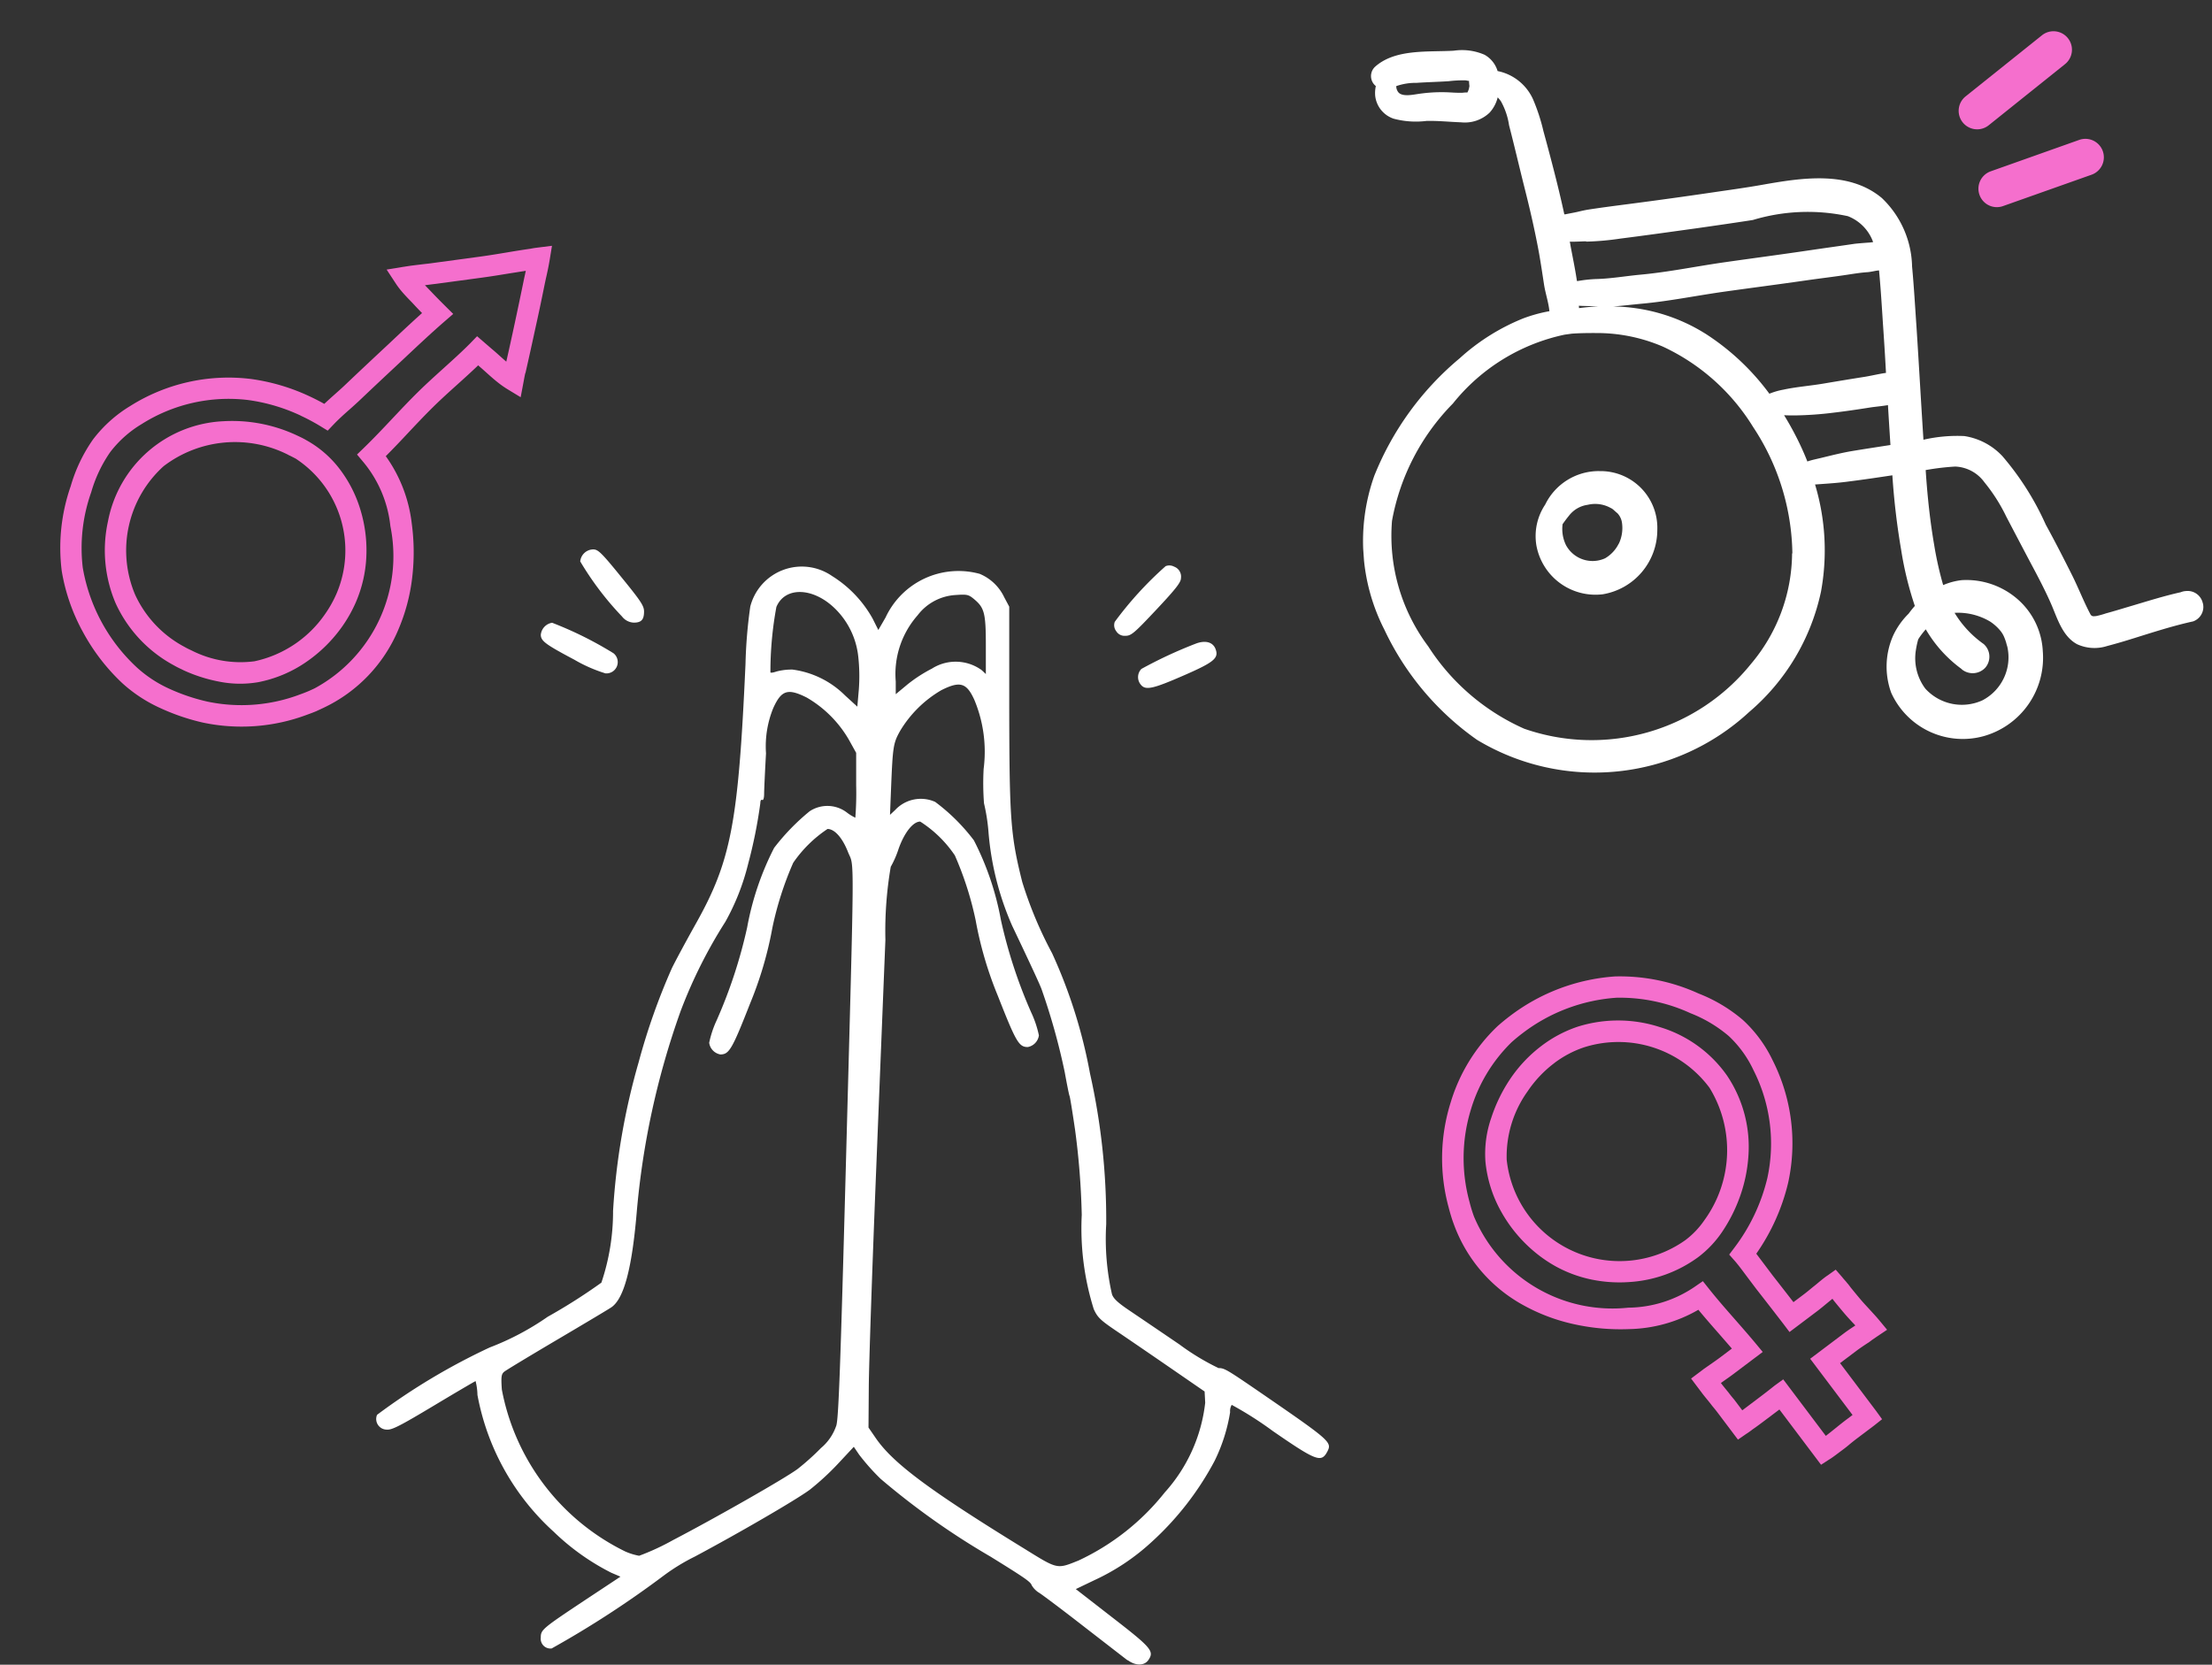 <svg xmlns="http://www.w3.org/2000/svg" xmlns:xlink="http://www.w3.org/1999/xlink" width="68.179" height="51.317" viewBox="0 0 68.179 51.317">
  <rect x="0" y="0" width="68.179" height="51.317" fill="#333333" stroke="none"/>
  <defs>
    <clipPath id="clip-path">
      <rect id="Rectangle_100" data-name="Rectangle 100" width="25.708" height="22.562" fill="#fff"/>
    </clipPath>
  </defs>
  <g id="Group_299" data-name="Group 299" transform="translate(-27.532 -143.285)">
    <path id="Path_185" data-name="Path 185" d="M5.389,16.85c-.118,0-.216,0-.31-.01l-.3-.022v-.305c0-.033,0-.068,0-.105s0-.087,0-.133c0-.31,0-.708,0-1.129,0-.152,0-.307,0-.461-.154,0-.313,0-.472,0-.2,0-.377,0-.549-.007-.082,0-.164,0-.244-.007L3.2,14.658v-.314c0-.092,0-.186,0-.268,0-.134,0-.291,0-.444q0-.136-.008-.275c0-.151-.01-.307-.013-.462,0-.085,0-.177,0-.281v-.329H3.5c.057,0,.114,0,.172,0l.247.009c.13.005.253.01.369.01h.451c-.013-.2-.028-.4-.042-.6-.024-.32-.048-.649-.063-.977a4.438,4.438,0,0,1-2.065-.81,6.627,6.627,0,0,1-1.25-1.126A5.765,5.765,0,0,1,.426,7.4,4.651,4.651,0,0,1,.2,4.091c.023-.078.049-.159.081-.247s.068-.181.105-.269a5.748,5.748,0,0,1,2-2.549A5.383,5.383,0,0,1,4.951.02c.165-.013.333-.02.5-.02A6.027,6.027,0,0,1,8.767.975a5.836,5.836,0,0,1,1.739,1.969,4.778,4.778,0,0,1,.6,1.472,4.073,4.073,0,0,1-.014,1.54A5.671,5.671,0,0,1,9.2,9.266a6.385,6.385,0,0,1-2.1,1.155c0,.153,0,.3,0,.453s0,.275,0,.4c.006.308.011.635.016,1.029l.424,0c.111,0,.227-.007.35-.012.1,0,.2-.009.3-.012s.18-.006.269,0l.3.008.021.3c0,.066.008.131.012.195q0,.048.005.1v.006l0,.117c.006.155.012.315.021.47.006.115.018.234.031.36.006.065.013.131.019.2.01.1.02.212.025.329l.016.356L8.551,14.7l-.2-.009-.086,0H8.246c-.168-.011-.327-.021-.469-.022H7.132c0,.629,0,1.23,0,1.623,0,.081,0,.157,0,.223l-.006.314-.314.008-.176,0H6.27c-.139,0-.283,0-.437.009S5.539,16.85,5.389,16.85Zm.043-2.836v.334c0,.262,0,.534,0,.8,0,.386,0,.752,0,1.047.126,0,.255-.005.381-.009.154-.005.313-.01.465-.009h.2c0-.463,0-1.154,0-1.841l0-.329H7.781c.136,0,.277.009.425.018,0-.044-.008-.087-.013-.13-.013-.127-.026-.259-.033-.387-.009-.16-.016-.323-.022-.482l0-.083-.216.009c-.123.006-.251.012-.374.013h0l-.753,0H6.465l0-.325c-.006-.545-.012-.96-.019-1.348,0-.14,0-.285,0-.426,0-.22.006-.448-.008-.661L6.417,9.94l.255-.073a5.771,5.771,0,0,0,2.1-1.1,5,5,0,0,0,1.665-2.922A3.43,3.43,0,0,0,10.46,4.55a4.137,4.137,0,0,0-.518-1.27A5.211,5.211,0,0,0,8.406,1.525,5.372,5.372,0,0,0,5.451.657c-.149,0-.3.006-.447.018a4.834,4.834,0,0,0-2.241.893A5.1,5.1,0,0,0,1,3.831v0c-.032.075-.063.153-.091.232s-.051.147-.07.213v0a4.631,4.631,0,0,0,2.11,5.1,3.7,3.7,0,0,0,2.021.717l.306.013.008.306c.011.41.042.833.073,1.242.023.315.047.64.063.961l.016.344H4.288c-.129,0-.265-.006-.4-.011l-.058,0c0,.128.007.258.011.383q0,.14.009.278v0c0,.141,0,.283,0,.408.14,0,.287,0,.447,0,.273,0,.543,0,.8-.009ZM5.6,9.428a4.008,4.008,0,0,1-2.161-.671A4.277,4.277,0,0,1,2.564,8a3.957,3.957,0,0,1-.635-.985A4.218,4.218,0,0,1,1.662,6.2a4.413,4.413,0,0,1-.055-1.591A3.915,3.915,0,0,1,2.141,3.13,3.38,3.38,0,0,1,3.1,2.158a4.848,4.848,0,0,1,1.173-.6,4.262,4.262,0,0,1,1.4-.238,3.879,3.879,0,0,1,1.245.2A4.159,4.159,0,0,1,8.929,3.052,3.9,3.9,0,0,1,9.684,5.5a3.939,3.939,0,0,1-.972,2.377,4.594,4.594,0,0,1-.941.826,4.871,4.871,0,0,1-1.11.548A3.252,3.252,0,0,1,5.6,9.428Zm.064-7.446a3.606,3.606,0,0,0-1.182.2A3.448,3.448,0,0,0,2.7,3.477,3.5,3.5,0,0,0,5.6,8.771a2.6,2.6,0,0,0,.845-.138A3.676,3.676,0,0,0,9.027,5.469,3.5,3.5,0,0,0,6.7,2.149,3.224,3.224,0,0,0,5.665,1.981Z" transform="translate(69.723 177.882) rotate(-37)" fill="#f56fcd"/>
    <path id="Path_188" data-name="Path 188" d="M5.451,18.017h0a4.477,4.477,0,0,1-1.383-.2A6.215,6.215,0,0,1,2.3,16.9,5.912,5.912,0,0,1,.91,15.467a5.763,5.763,0,0,1-.852-2.485,4.848,4.848,0,0,1,.014-1.588,4.1,4.1,0,0,1,.6-1.417A5.677,5.677,0,0,1,3.69,7.644a6.231,6.231,0,0,1,1.874-.281c.168,0,.337.006.506.019.057-.145.118-.286.178-.425s.107-.248.153-.365c.184-.47.375-.946.56-1.407.061-.15.122-.3.181-.45.153-.383.31-.775.476-1.164-.1-.036-.186-.071-.273-.105L7.2,3.407c-.159-.06-.324-.123-.485-.2-.081-.04-.154-.08-.223-.123l-.43-.266.418-.285.157-.105,0,0c.116-.076.234-.148.348-.219s.2-.121.29-.181l1.213-.779h0c.235-.151.477-.316.71-.476.2-.138.409-.28.618-.416C9.873.314,9.933.275,10,.233L10.371,0l.119.422c.027.1.051.19.073.284s.038.164.055.243.041.182.062.27h0c.11.456.209.879.3,1.294.108.474.211.938.306,1.378l0,.009,0,.015c.017.076.037.154.059.237l.124.486-.472-.052a2.729,2.729,0,0,1-.285-.047c-.186-.04-.367-.095-.541-.148-.093-.028-.181-.055-.265-.078L9.867,4.3c-.106.273-.22.543-.332.807-.137.323-.266.628-.381.937-.13.348-.251.713-.367,1.066-.1.307-.205.621-.318.932a4.437,4.437,0,0,1,1.6,1.539,6.628,6.628,0,0,1,.723,1.52,5.767,5.767,0,0,1,.288,1.633,4.652,4.652,0,0,1-1.064,3.14c-.052.064-.107.127-.168.2h0c-.064.071-.132.14-.2.207a5.75,5.75,0,0,1-2.824,1.588A6.645,6.645,0,0,1,5.451,18.017Zm.114-10a5.575,5.575,0,0,0-1.676.251,5.01,5.01,0,0,0-2.659,2.06,3.457,3.457,0,0,0-.511,1.186,4.2,4.2,0,0,0-.009,1.372A5.145,5.145,0,0,0,1.454,15.1,5.443,5.443,0,0,0,4.27,17.188a3.824,3.824,0,0,0,1.18.172h0a5.988,5.988,0,0,0,1.232-.137,5.1,5.1,0,0,0,2.5-1.412h0c.06-.059.119-.12.175-.182s.1-.115.147-.171v0a4.633,4.633,0,0,0,.006-5.519A3.694,3.694,0,0,0,7.921,8.5l-.277-.129.109-.286c.147-.385.281-.789.41-1.18.119-.359.241-.73.376-1.09.12-.321.258-.648.391-.963.147-.348.3-.707.427-1.061l.1-.289.3.085.272.077.059.016c.093.025.189.055.282.083.077.023.155.047.234.069-.082-.378-.17-.772-.262-1.174s-.192-.832-.3-1.285c-.023-.094-.044-.19-.065-.283l-.011-.05c-.133.089-.266.18-.4.269-.237.162-.483.33-.726.486h0l-1.214.779c-.1.061-.194.122-.29.182l.091.035.157.06h0c.17.068.355.137.582.219l.334.12-.145.324c-.214.48-.414.979-.607,1.462-.059.148-.12.3-.181.452-.185.459-.375.934-.558,1.4-.051.128-.107.259-.162.386-.088.2-.179.415-.248.62l-.085.252-.264-.03A6.157,6.157,0,0,0,5.564,8.019Zm.017,8.639c-.1,0-.2,0-.291-.009a4.111,4.111,0,0,1-2.455-.979,4.162,4.162,0,0,1-1.278-2.184,3.8,3.8,0,0,1,1.914-4.3A4.694,4.694,0,0,1,5.726,8.62c.1,0,.2,0,.306.01a3.3,3.3,0,0,1,1.35.39,3.941,3.941,0,0,1,1.1.876,4.284,4.284,0,0,1,.754,1.21,3.985,3.985,0,0,1,.3,1.409,4.253,4.253,0,0,1-.065.851,4.421,4.421,0,0,1-.56,1.491,3.917,3.917,0,0,1-1.061,1.161,3.294,3.294,0,0,1-1.1.494A4.764,4.764,0,0,1,5.581,16.658Zm.145-7.381a3.625,3.625,0,0,0-3.333,1.94,3.5,3.5,0,0,0,.875,3.96,3.451,3.451,0,0,0,2.062.817C5.412,16,5.5,16,5.581,16a3.329,3.329,0,0,0,1.892-.517,3.543,3.543,0,0,0,1.356-2.233,3.592,3.592,0,0,0,.055-.718A3.384,3.384,0,0,0,5.99,9.285C5.9,9.28,5.814,9.277,5.726,9.277Z" transform="translate(35.146 146.479) rotate(25)" fill="#f56fcd"/>
    <g id="Group_287" data-name="Group 287" transform="translate(39.128 160.222)">
      <path id="Path_221" data-name="Path 221" d="M27.363,2.069a9.377,9.377,0,0,1-1.29-1.7.409.409,0,0,1,.4-.37c.149,0,.256.1.867.854.595.73.7.884.7,1.059,0,.252-.082.344-.317.344A.48.48,0,0,1,27.363,2.069Z" transform="translate(-19.785 0)" fill="#fff"/>
      <path id="Path_222" data-name="Path 222" d="M94.377,4.071a.3.3,0,0,1-.045-.289A10.965,10.965,0,0,1,95.9,2.066a.311.311,0,0,1,.26.015.327.327,0,0,1,.212.355c0,.128-.157.33-.757.969-.685.73-.778.808-.954.808A.3.3,0,0,1,94.377,4.071Z" transform="translate(-71.568 -1.551)" fill="#fff"/>
      <path id="Path_223" data-name="Path 223" d="M22.064,10.5c-.892-.473-1.03-.576-1.03-.77a.416.416,0,0,1,.348-.367,11.339,11.339,0,0,1,1.895.942.349.349,0,0,1-.251.618A4.552,4.552,0,0,1,22.064,10.5Z" transform="translate(-15.961 -7.103)" fill="#fff"/>
      <path id="Path_224" data-name="Path 224" d="M97.467,13.149a.362.362,0,0,1,.006-.5,13.686,13.686,0,0,1,1.67-.777c.3-.117.54-.051.618.172.1.273-.055.4-.958.795-.959.42-1.189.473-1.337.31Z" transform="translate(-73.888 -8.966)" fill="#fff"/>
      <path id="Path_225" data-name="Path 225" d="M23.16,35.984l-1.341-1.038c-.642-.5-1.26-.964-1.374-1.038a.688.688,0,0,1-.241-.238c-.035-.108-.2-.222-1.269-.884a23.228,23.228,0,0,1-3.39-2.4,6.862,6.862,0,0,1-.66-.743L14.72,29.4l-.482.517a8.093,8.093,0,0,1-.874.806c-.42.311-2.175,1.331-3.546,2.062a6.225,6.225,0,0,0-.955.584,30.6,30.6,0,0,1-3.455,2.247.3.3,0,0,1-.336-.334c0-.242.043-.278,1.356-1.151l1.1-.728-.285-.122a7.226,7.226,0,0,1-1.771-1.261A7.53,7.53,0,0,1,3.12,27.8a1.884,1.884,0,0,0-.057-.425c-.014,0-.594.341-1.288.757-1.052.631-1.295.754-1.455.738a.327.327,0,0,1-.294-.456A19.744,19.744,0,0,1,3.5,26.337a8.3,8.3,0,0,0,1.785-.945A17.5,17.5,0,0,0,6.94,24.34,6.849,6.849,0,0,0,7.3,22.128a21.065,21.065,0,0,1,.79-4.588,19.825,19.825,0,0,1,1.023-2.894c.1-.207.429-.819.732-1.36,1.093-1.946,1.316-3.109,1.537-8.016A15.013,15.013,0,0,1,11.529,3.5a1.639,1.639,0,0,1,2.519-.944A3.622,3.622,0,0,1,15.3,3.869l.176.352.223-.385a2.479,2.479,0,0,1,2.9-1.346,1.456,1.456,0,0,1,.758.723l.154.289,0,3.1c.005,3.461.042,3.956.4,5.383a12.322,12.322,0,0,0,.921,2.2A15.656,15.656,0,0,1,22,17.889a20.609,20.609,0,0,1,.5,4.649,7.7,7.7,0,0,0,.177,2.157c.043.134.181.263.533.5.261.176.957.648,1.546,1.049a7.387,7.387,0,0,0,1.205.729c.185,0,.253.041,1.4.829,2.051,1.411,2.1,1.459,1.956,1.742-.186.353-.334.3-1.682-.63a10.983,10.983,0,0,0-1.267-.807.371.371,0,0,0-.049.227,5.3,5.3,0,0,1-.478,1.5,9.194,9.194,0,0,1-1.98,2.535,6.765,6.765,0,0,1-1.72,1.14l-.578.277,1.133.88c1.2.929,1.286,1.035,1.109,1.3-.123.188-.4.192-.642.01Zm-1.514-3.078a7.369,7.369,0,0,0,2.659-2.1,4.95,4.95,0,0,0,1.246-2.764l-.018-.347-1.071-.738c-.589-.406-1.328-.911-1.642-1.123-.5-.338-.588-.422-.705-.681a8.325,8.325,0,0,1-.369-2.9,23.353,23.353,0,0,0-.206-2.626c-.081-.553-.157-1.022-.17-1.042s-.079-.35-.148-.731a20.035,20.035,0,0,0-.72-2.575c-.073-.185-.31-.7-.9-1.939a8.948,8.948,0,0,1-.733-2.923,5.879,5.879,0,0,0-.136-.855,8.129,8.129,0,0,1-.011-1.059,4.148,4.148,0,0,0-.282-2.118c-.24-.537-.442-.6-1.021-.309a3.586,3.586,0,0,0-1.268,1.25c-.216.385-.23.477-.284,1.815l-.031.778.16-.15a1.08,1.08,0,0,1,1.232-.249,5.93,5.93,0,0,1,1.194,1.186,8.834,8.834,0,0,1,.833,2.457,15.121,15.121,0,0,0,.936,2.854,3.19,3.19,0,0,1,.234.7.422.422,0,0,1-.343.36c-.273,0-.362-.153-.923-1.581a11.456,11.456,0,0,1-.683-2.326,10.145,10.145,0,0,0-.641-2,3.673,3.673,0,0,0-1.068-1.043c-.22,0-.487.336-.666.839a2.957,2.957,0,0,1-.242.554,11.751,11.751,0,0,0-.165,2.257c-.048,1.192-.181,4.5-.295,7.347s-.212,5.743-.217,6.431l-.009,1.251.225.327c.532.774,1.657,1.612,4.579,3.408C21.012,33.183,20.976,33.175,21.646,32.906Zm-12.5-.629c1.3-.678,3.471-1.913,3.851-2.2a7.627,7.627,0,0,0,.71-.638,1.542,1.542,0,0,0,.476-.7c.068-.235.127-1.859.289-7.879.274-10.192.268-9.286.069-9.795-.172-.439-.413-.71-.631-.71a3.894,3.894,0,0,0-1.058,1.043,10.145,10.145,0,0,0-.641,2,11.472,11.472,0,0,1-.683,2.326c-.56,1.428-.65,1.581-.922,1.581a.422.422,0,0,1-.343-.36,3.19,3.19,0,0,1,.234-.7,15.138,15.138,0,0,0,.936-2.854,8.831,8.831,0,0,1,.831-2.453,6.736,6.736,0,0,1,1.095-1.129.991.991,0,0,1,1.169.055,1.512,1.512,0,0,0,.239.144,9.526,9.526,0,0,0,.026-1v-1l-.225-.405a3.567,3.567,0,0,0-1.3-1.3c-.581-.291-.779-.229-1.029.322a3.119,3.119,0,0,0-.225,1.4c-.032.566-.058,1.129-.058,1.25s-.024.206-.059.185-.058.024-.058.1a14.85,14.85,0,0,1-.377,1.877,7.129,7.129,0,0,1-.7,1.778,14.9,14.9,0,0,0-1.381,2.758A24.634,24.634,0,0,0,8.027,22.2c-.147,1.706-.389,2.618-.769,2.893-.072.052-.824.5-1.671,1s-1.586.946-1.642.993c-.088.073-.1.153-.073.55a7,7,0,0,0,3.8,4.989,1.887,1.887,0,0,0,.432.134,7.428,7.428,0,0,0,1.044-.483ZM14.859,5.055a2.433,2.433,0,0,0-.7-1.476c-.677-.677-1.557-.709-1.825-.068a10.986,10.986,0,0,0-.184,2.02c.016.016.1,0,.186-.03a1.825,1.825,0,0,1,.493-.06,2.817,2.817,0,0,1,1.624.8l.376.343.046-.528A5.508,5.508,0,0,0,14.859,5.055Zm2.279.35a1.367,1.367,0,0,1,1.522.052l.13.122V4.7c0-.987-.043-1.161-.352-1.421-.181-.152-.221-.161-.582-.136a1.584,1.584,0,0,0-1.169.625,2.737,2.737,0,0,0-.674,2.041V6.2l.361-.3a4.459,4.459,0,0,1,.765-.494Z" transform="translate(0 -1.738)" fill="#fff"/>
    </g>
    <g id="Group_286" data-name="Group 286" transform="translate(68.491 145.079) rotate(-4)">
      <g id="Group_285" data-name="Group 285" clip-path="url(#clip-path)">
        <path id="Path_241" data-name="Path 241" d="M7.424,13.278a1.834,1.834,0,0,0-1.732.913,1.747,1.747,0,0,0-.359,1.238,1.852,1.852,0,0,0,1.934,1.645,2.012,2.012,0,0,0,1.817-1.862,1.749,1.749,0,0,0-1.66-1.933m.445,2.272a1.073,1.073,0,0,1-.451.421.931.931,0,0,1-1.175-.49,1.143,1.143,0,0,1-.059-.65c.067-.083.136-.164.21-.242a.88.88,0,0,1,.605-.3.98.98,0,0,1,.693.143.344.344,0,0,1,.1.079c.021.02.116.121.09.087a.535.535,0,0,1,.131.314,1.127,1.127,0,0,1-.142.64M6.987,5.3h0M25.7,18.644a.479.479,0,0,0-.471-.416h-.024a.5.5,0,0,0-.164.026c-.516.077-1.026.2-1.535.313-.27.059-.537.123-.808.176a2.486,2.486,0,0,1-.31.062l-.083,0-.041-.014-.034-.031c-.184-.409-.317-.847-.49-1.264-.225-.54-.454-1.078-.7-1.61a8.671,8.671,0,0,0-1.186-2.2,2.027,2.027,0,0,0-1.127-.7,4.634,4.634,0,0,0-1.266.025c.006-1.16.023-2.321.029-3.481,0-.624.009-1.249-.006-1.873A3,3,0,0,0,16.7,5.487c-.963-.924-2.43-.79-3.648-.662-.5.053-1.007.087-1.511.125q-1.307.1-2.615.178c-.421.025-.841.049-1.261.084-.119.01-.235.029-.352.048l-.068.01-.089.011L7,5.3l-.058.008-.038,0c-.071-.488-.153-.974-.243-1.458q-.106-.574-.221-1.147A5.86,5.86,0,0,0,6.188,1.7,1.527,1.527,0,0,0,5.16.758.856.856,0,0,0,4.794.229,1.743,1.743,0,0,0,3.857.038C3.069.03,2.056-.154,1.394.369a.393.393,0,0,0-.01.589,1.008,1.008,0,0,0-.041.283A.84.84,0,0,0,1.863,2a2.661,2.661,0,0,0,1.006.139c.355.017.7.079,1.058.117a1.105,1.105,0,0,0,.9-.238,1.089,1.089,0,0,0,.28-.451,1.246,1.246,0,0,1,.089.125,2.153,2.153,0,0,1,.2.758c.123.661.228,1.326.347,1.988s.225,1.337.3,2.011c.034.324.059.649.086.973.023.276.1.555.108.832a4.578,4.578,0,0,0-.821.165A6.531,6.531,0,0,0,3.376,9.51,9.137,9.137,0,0,0,.5,12.936a6,6,0,0,0-.022,4.757,8.647,8.647,0,0,0,2.611,3.586,7.011,7.011,0,0,0,8.426-.269,6.707,6.707,0,0,0,2.468-3.544,7.045,7.045,0,0,0,.049-3.312h.154c.3,0,.607,0,.909-.021.445-.024.89-.06,1.334-.095a22.117,22.117,0,0,0,.11,2.314,10.423,10.423,0,0,0,.3,1.751,2.988,2.988,0,0,0-.207.224,2.315,2.315,0,0,0-.525.644,2.36,2.36,0,0,0-.182,1.749,2.42,2.42,0,0,0,2.751,1.535,2.51,2.51,0,0,0,2-2.482,2.274,2.274,0,0,0-.656-1.649,2.4,2.4,0,0,0-1.685-.713,2.028,2.028,0,0,0-.58.112,10.536,10.536,0,0,1-.191-1.262c-.074-.729-.1-1.462-.1-2.194,0-.039,0-.079,0-.118a7.72,7.72,0,0,1,.916-.045,1.166,1.166,0,0,1,.864.546,5.294,5.294,0,0,1,.6,1.107q.268.612.537,1.223c.225.51.463,1.023.65,1.548.161.452.275,1.021.713,1.3a1.278,1.278,0,0,0,.922.121c.278-.052.557-.114.833-.18.615-.146,1.237-.3,1.862-.392a.474.474,0,0,0,.343-.526M4.187,1.349c.03-.033.027-.01,0,0m.07-.176a.412.412,0,0,1-.073.177.068.068,0,0,1-.028,0c-.042-.005-.091,0-.133,0-.126-.006-.252-.022-.377-.038A4.873,4.873,0,0,0,2.7,1.289c-.174.011-.512.067-.633-.086a.3.3,0,0,1-.055-.2A1.82,1.82,0,0,1,2.645.947c.329,0,.658.017.987.018a3.629,3.629,0,0,1,.538.012A.414.414,0,0,0,4.262,1c-.007.038,0,.147,0,.17M7.52,6.194a8.494,8.494,0,0,0,1.054-.02c.788-.044,1.575-.1,2.362-.153.584-.042,1.169-.085,1.752-.134a5.861,5.861,0,0,1,2.928.086,1.343,1.343,0,0,1,.723.852l-.085.006c-.076,0-.346,0-.492.007-.453.035-.907.065-1.36.1-.9.07-1.794.124-2.691.189-.869.063-1.741.182-2.612.2-.451.011-.894.058-1.346.039a4,4,0,0,0-.56.02l-.045,0c-.029-.382-.083-.763-.124-1.126,0-.033-.008-.066-.012-.1.176.018.36.015.506.025m.244,2.026q-.3-.007-.608.012c0-.024,0-.049,0-.074l.072.01.531.052m5.421,8.009a5.331,5.331,0,0,1-1.5,3.312,6.31,6.31,0,0,1-7.114,1.507A6.787,6.787,0,0,1,1.79,18.3a5.68,5.68,0,0,1-.844-3.936A6.9,6.9,0,0,1,3.07,10.887,6,6,0,0,1,6.656,9.008l.223-.015c.254,0,.508.015.76.034a5.152,5.152,0,0,1,2.01.56,6.469,6.469,0,0,1,2.6,2.662,7.226,7.226,0,0,1,.937,3.981m3.25-3.128c-.386.032-.771.064-1.157.1-.341.031-.677.093-1.015.15-.144.024-.286.042-.419.078q-.085-.272-.189-.536a9.57,9.57,0,0,0-.427-.937c.111.014.223.023.334.03a10.674,10.674,0,0,0,1.161,0c.384-.018.769-.047,1.153-.081.17-.015.372-.016.567-.036q-.006.618-.009,1.236m.03-3.723q0,.746-.012,1.492c-.223.015-.451.056-.664.075-.43.037-.859.078-1.289.12-.411.04-.83.041-1.239.1a2.146,2.146,0,0,0-.438.095,7.448,7.448,0,0,0-1.812-1.965A5.5,5.5,0,0,0,8.2,8.245c.3,0,.6-.016.9-.023.84-.018,1.682-.13,2.52-.19.867-.061,1.734-.111,2.6-.175.423-.031.847-.05,1.27-.085.207-.017.409-.035.617-.034.1,0,.253-.03.353-.03.013.556.008,1.113.005,1.67m1.68,10.774a.53.53,0,0,0,.729,0,.52.52,0,0,0,0-.729,3.21,3.21,0,0,1-.828-1.022,1.93,1.93,0,0,1,1.08.349,1.424,1.424,0,0,1,.294.307.78.78,0,0,1,.1.2q.029.086.049.174c0,.012.025.128.024.113a1.494,1.494,0,0,1-.881,1.608,1.523,1.523,0,0,1-1.729-.484,1.564,1.564,0,0,1-.205-1.212,2.648,2.648,0,0,1,.093-.318l.035-.048a2.488,2.488,0,0,1,.219-.244,4.012,4.012,0,0,0,1.019,1.3" transform="translate(0 0)" fill="#fff"/>
      </g>
    </g>
    <path id="Path_66" data-name="Path 66" d="M.569,3.741a.57.57,0,0,1-.491-.858L1.6.281a.569.569,0,1,1,.982.576L1.061,3.46A.569.569,0,0,1,.569,3.741Z" transform="translate(89.077 143.537) rotate(21)" fill="#f56fcd"/>
    <path id="Path_67" data-name="Path 67" d="M.57,3.018a.569.569,0,0,1-.37-1L2.4.136A.569.569,0,0,1,3.142,1L.939,2.882A.567.567,0,0,1,.57,3.018Z" transform="translate(89.425 146.611) rotate(21)" fill="#f56fcd"/>
  </g>
</svg>
